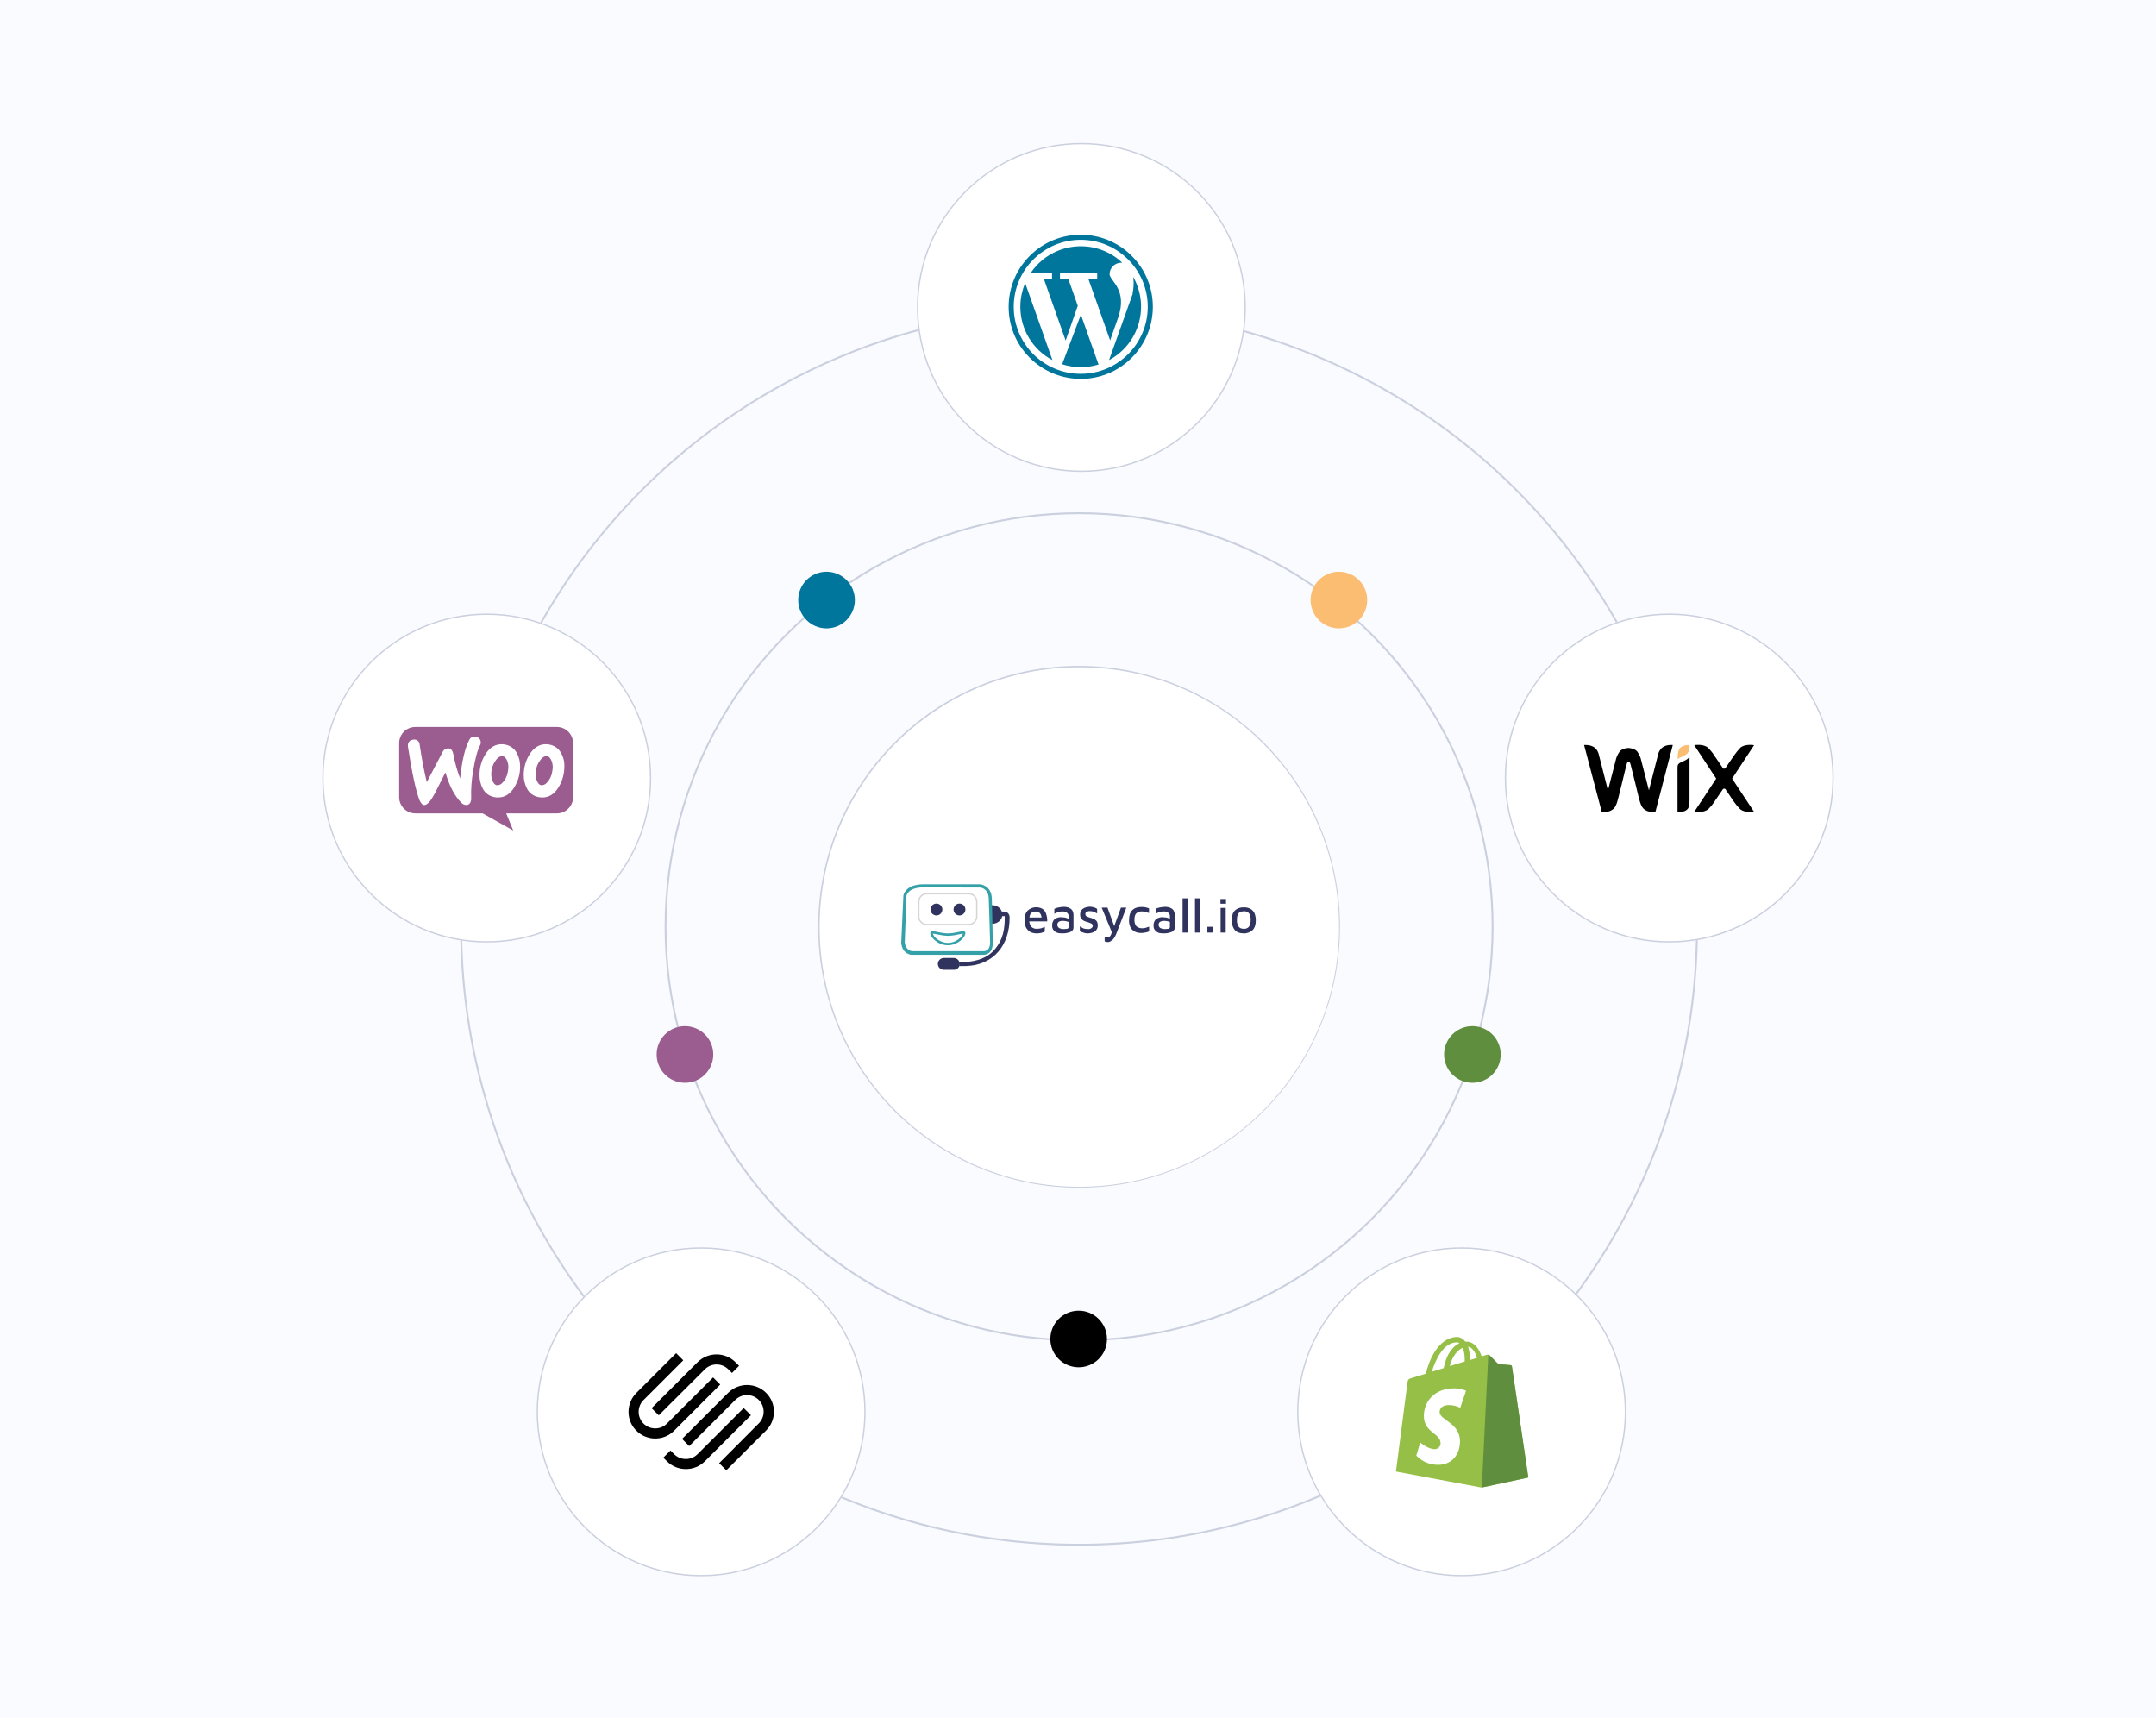 <?xml version="1.0" encoding="utf-8"?>
<!-- Generator: Adobe Illustrator 21.0.2, SVG Export Plug-In . SVG Version: 6.00 Build 0)  -->
<svg version="1.1" id="Layer_1" xmlns="http://www.w3.org/2000/svg" xmlns:xlink="http://www.w3.org/1999/xlink" x="0px" y="0px"
	 viewBox="0 0 1599 1274" style="enable-background:new 0 0 1599 1274;" xml:space="preserve">
<style type="text/css">
	.st0{fill:#FAFBFF;}
	.st1{fill:none;stroke:#CBD0DF;stroke-width:1.4;}
	.st2{fill:#FFFFFF;stroke:#CBD0DF;stroke-width:1.4;}
	.st3{fill:#00769D;}
	.st4{fill:#FBBD71;}
	.st5{fill:#5E8E3E;}
	.st6{fill:#9B5C8F;}
	.st7{fill:#FFFFFF;}
	.st8{fill:#30335D;}
	.st9{fill:#34A1A9;}
	.st10{fill:#FFFFFF;stroke:#D5D5D6;stroke-miterlimit:10;}
	.st11{fill:none;stroke:#CBD0DF;}
	.st12{fill:#95BF47;}
  @-webkit-keyframes rotate-right {
        from { -webkit-transform: rotate(0deg);  }
        to {  -webkit-transform: rotate(360deg);  }
    }
    @-webkit-keyframes rotate-no {
        from { -webkit-transform: rotate(360deg); }
        to { -webkit-transform: rotate(0deg); }
    }
    #animation-box-1,
    #animation-box-2{
        -webkit-transform: translate3d(0, 0, 0);
        -webkit-transform-origin: center center;
        -webkit-transform: translate3d(0, 0, 0);
        -webkit-animation: rotate-right 40s linear 0s infinite;
    }
    #animation-box-1 #middle-logo {
      -webkit-transform: translate3d(0, 0, 0);
      -webkit-transform-origin: 800.5px 687.5px;
      transform-origin: 800.5px 687.5px;
      -webkit-transform: translate3d(0, 0, 0);
      transform: translate3d(0, 0, 0);
      -webkit-animation: rotate-no 40s linear 0s infinite;
      animation: rotate-no 40s linear 0s infinite;
    }
    #image-1 { -webkit-transform-origin: 800px 228px; transform-origin: 800px 228px; }
    #image-2 { -webkit-transform-origin: 1236px 577px; transform-origin: 1236px 577px; }
    #image-3 { -webkit-transform-origin: 1082px 1047px; transform-origin: 1082px 1047px; }
    #image-4 { -webkit-transform-origin: 518px 1047px; transform-origin: 518px 1047px; }
    #image-5 { -webkit-transform-origin: 359px 577px; transform-origin: 359px 577px; }
    #image-1,
    #image-2,
    #image-3,
    #image-4,
    #image-5{
      -webkit-transform: translate3d(0, 0, 0);
      -webkit-transform: translate3d(0, 0, 0);
      transform: translate3d(0, 0, 0);
      -webkit-animation: rotate-no 40s linear 0s infinite;
      animation: rotate-no 40s linear 0s infinite;
    }
</style>
<rect id="background" class="st0" width="1599" height="1274"/>
<g id="animation-box-1">
	<g id="round-pattern" transform="translate(502.3 646.3)">
		<circle id="Ellipse_171" class="st1" cx="298" cy="41" r="458.3"/>
		<circle id="Ellipse_172" class="st1" cx="298" cy="41" r="306.7"/>
		<circle id="Ellipse_173" class="st2" cx="298" cy="41" r="192.8"/>
	</g>
	<circle id="Ellipse_15" class="st3" cx="613" cy="445" r="21"/>
	<circle id="Ellipse_16" class="st4" cx="993" cy="445" r="21"/>
	<circle id="Ellipse_17" class="st5" cx="1092" cy="782" r="21"/>
	<circle id="Ellipse_18" cx="800" cy="993" r="21"/>
	<circle id="Ellipse_19" class="st6" cx="508" cy="782" r="21"/>
	<g id="middle-logo">
		<circle id="Ellipse_25" class="st7" cx="800.5" cy="687.5" r="192.6"/>
		<ellipse id="Ellipse_12" class="st8" cx="735.9" cy="678.2" rx="7.5" ry="6.9"/>
		<g id="Group_1" transform="translate(1.3 2.3)">
			<path id="Path_1" class="st7" d="M727.6,704.5h-52.9c-0.1,0-5.7-0.6-6.3-7.8l1.4-34.8c0.1-0.7,1.7-7.2,13.6-7.2h42.1
				c0.2,0,7.2,0.6,7.5,9.2c0.4,9.7,1,32.7,1,32.9c0,0.1,0.1,3.8-1.9,6C731,704,729.3,704.6,727.6,704.5L727.6,704.5z"/>
			<path id="Path_2" class="st9" d="M725.5,655.9c0.7,0,6.1,0.7,6.5,8c0.4,9.7,1,32.7,1,32.9l0,0c0,0,0.1,3.2-1.6,5
				c-0.9,0.9-2.2,1.4-3.5,1.3H675c-0.6-0.1-4.7-0.8-5.3-6.6L671,662c0.1-0.8,1.8-6.2,12.4-6.2L725.5,655.9 M725.6,653.5h-42.1
				c-13.6,0-14.8,8.3-14.8,8.3l-1.6,35.1c0.7,8.4,7.5,8.9,7.5,8.9h53c8,0,7.4-8.9,7.4-8.9s-0.4-23.1-0.7-32.9
				C733.9,654.1,725.6,653.5,725.6,653.5z"/>
		</g>
		<path id="Path_3" class="st10" d="M718.4,685.6h-31.1c-3.2,0-5.9-2.6-5.9-5.9v-11c0-3.2,2.6-5.9,5.9-5.9h31.2
			c3.2,0,5.9,2.6,5.9,5.9v11C724.4,683,721.7,685.6,718.4,685.6L718.4,685.6z"/>
		<circle id="Ellipse_13" class="st8" cx="694.5" cy="674.5" r="4.4"/>
		<circle id="Ellipse_14" class="st8" cx="711.6" cy="674.5" r="4.4"/>
		<g id="Group_2" transform="translate(22.965 37.131)">
			<path id="Path_4" class="st7" d="M680,662.9c-6.8,0-12.1-5.4-12.1-8c0-0.4,0-0.5,0.8-0.5c1.1,0.1,2.3,0.3,3.4,0.6
				c2.6,0.7,5.2,1,7.9,1.1c2.7-0.1,5.3-0.4,7.9-1.1c1.4-0.2,2.6-0.6,3.4-0.6c0.8,0,0.8,0.1,0.8,0.5
				C692.1,657.6,686.9,662.9,680,662.9z"/>
			<path id="Path_5" class="st9" d="M668.9,655.3c1,0.1,2.1,0.2,3.1,0.5c2.6,0.6,5.3,1,8,1.1c2.7-0.1,5.5-0.4,8.1-1.1
				c1-0.2,2.1-0.4,3.1-0.5c-0.5,2.3-5.1,6.8-11.1,6.8C674,662.1,669.3,657.6,668.9,655.3 M668.7,653.5c-1.1,0-1.7,0.4-1.7,1.4
				c0,3.2,5.9,9,13,9s13-5.7,13-9c0-1.1-0.6-1.4-1.7-1.4c-2.3,0-6.5,1.6-11.3,1.6C675.2,655,670.9,653.5,668.7,653.5z"/>
		</g>
		<g id="Group_3" transform="translate(28.47 22.528)">
			<path id="Path_6" class="st8" d="M716.3,653.5h-1.8v3.4h2.2c0.1,9.6-1.3,17.4-7.2,24.4c-5.6,6.7-13.4,9.1-22.7,9.7H683v2.9h4.9
				c20.7-0.6,32.6-15.8,32.4-36.1c0-0.3,0-0.6-0.1-1C719.8,654.8,718.2,653.5,716.3,653.5z"/>
			<path id="Path_7" class="st8" d="M678.9,696.7h-7.4c-2.4,0-4.4-2-4.4-4.4l0,0c0-2.4,2-4.4,4.4-4.4h7.4c2.4,0,4.4,2,4.4,4.4l0,0
				C683.4,694.7,681.4,696.7,678.9,696.7L678.9,696.7z"/>
		</g>
		<g id="Group_4" transform="translate(92.866 12.713)">
			<path id="Path_8" class="st8" d="M675.9,679.5c-1.6,0-3.2-0.3-4.7-1.1c-1.3-0.7-2.4-1.9-3.1-3.2c-0.8-1.6-1.1-3.5-1.1-5.3
				c0-3.2,0.7-5.6,2.3-7.3c3-2.8,7.6-3.3,11.1-1.2c1.3,0.9,2.2,2.2,2.6,3.7c0.6,1.8,0.9,3.6,0.8,5.5h-14.6l-0.1-2.9h11.6l-1,1
				c0-1.4-0.4-2.9-1.2-4.1c-0.9-0.9-2.1-1.4-3.4-1.3c-0.9,0-1.7,0.2-2.5,0.6c-0.8,0.5-1.3,1.2-1.6,2c-0.4,1.3-0.5,2.6-0.5,3.9
				c-0.1,1.7,0.4,3.3,1.4,4.7c1.1,1.1,2.6,1.7,4.2,1.6c0.8,0,1.5-0.1,2.3-0.2c0.7-0.1,1.4-0.3,2-0.6c0.6-0.2,1.1-0.5,1.6-0.7v3.6
				c-0.9,0.4-1.9,0.7-2.9,1C678.3,679.4,677.1,679.5,675.9,679.5z"/>
			<path id="Path_9" class="st8" d="M695,679.5c-0.9,0-1.8-0.1-2.8-0.2c-0.8-0.2-1.7-0.5-2.4-1c-0.7-0.4-1.3-1.1-1.7-1.8
				c-0.5-0.9-0.7-1.9-0.6-2.9c-0.1-1.2,0.2-2.3,0.8-3.4c0.5-0.9,1.3-1.6,2.3-2c1.1-0.5,2.4-0.8,3.6-0.7c0.8,0,1.7,0.1,2.5,0.2
				c0.7,0.1,1.4,0.3,2,0.6c0.6,0.2,1.1,0.6,1.6,0.8l0.4,2.5c-0.7-0.4-1.4-0.8-2.2-1c-1-0.2-2-0.4-3-0.4c-1.1-0.1-2.2,0.2-3.1,0.7
				c-0.7,0.5-1.1,1.3-1.1,2.2c0,0.6,0.2,1.3,0.6,1.8c0.4,0.5,0.9,0.8,1.6,1c0.6,0.2,1.3,0.4,1.9,0.4c1.1,0,2.2-0.1,3.2-0.2
				c0.7-0.2,1.1-0.6,1.1-1.3v-7.7c0.1-1.1-0.3-2.2-1.2-2.9c-1-0.7-2.2-1-3.4-1c-1.1,0-2.2,0.2-3.2,0.5s-1.9,0.8-2.8,1.3v-3.6
				c0.9-0.6,1.9-0.9,3-1.1c1.3-0.3,2.7-0.4,4.1-0.5c0.7,0,1.4,0.1,2,0.2c0.7,0.1,1.3,0.3,1.9,0.6c0.6,0.3,1.2,0.6,1.7,1.1
				s0.9,1.1,1.1,1.8c0.3,0.8,0.4,1.6,0.4,2.4v9c0.1,1-0.3,2-1.1,2.8c-0.9,0.7-1.9,1.1-3,1.3C697.8,679.4,696.4,679.5,695,679.5z"/>
			<path id="Path_10" class="st8" d="M714.2,679.5c-1.1,0-2.3-0.1-3.4-0.5c-1-0.3-1.9-0.6-2.8-1.1v-3.6c0.6,0.4,1.3,0.7,1.9,1.1
				c0.6,0.4,1.2,0.6,1.9,0.7c0.7,0.1,1.5,0.2,2.3,0.2c0.9,0.1,1.8-0.2,2.5-0.7c0.6-0.4,0.9-1,1-1.7c0-0.5-0.2-1-0.6-1.3
				c-0.4-0.4-0.9-0.7-1.4-0.8l-1.8-0.7c-0.7-0.1-1.4-0.3-2-0.6c-0.6-0.2-1.3-0.5-1.8-1c-0.5-0.4-1-1-1.3-1.6
				c-0.4-0.7-0.5-1.6-0.5-2.4c0-0.9,0.2-1.8,0.6-2.6c0.4-0.7,1-1.4,1.7-1.8c0.7-0.5,1.5-0.8,2.3-1s1.6-0.3,2.4-0.4
				c1.1,0,2.2,0.2,3.2,0.5c0.8,0.2,1.7,0.6,2.4,1.1v3.4c-0.8-0.4-1.7-0.8-2.5-1.2c-0.9-0.4-1.8-0.5-2.8-0.5
				c-0.8-0.1-1.7,0.1-2.4,0.5c-0.6,0.3-1,0.9-1,1.6c0,0.5,0.1,1.1,0.5,1.4c0.4,0.4,0.9,0.7,1.4,0.8c0.6,0.2,1.2,0.4,1.8,0.6
				c0.6,0.2,1.2,0.4,1.9,0.6c0.7,0.2,1.3,0.5,1.8,1c0.6,0.4,1.1,0.9,1.3,1.6c0.4,0.8,0.5,1.6,0.5,2.5c0,1.2-0.3,2.4-1.1,3.4
				c-0.7,0.9-1.7,1.5-2.8,1.9C716.5,679.2,715.4,679.4,714.2,679.5z"/>
			<path id="Path_11" class="st8" d="M728.8,685.9c-0.4,0-0.9,0-1.3-0.1c-0.4-0.1-0.7-0.2-1.1-0.4v-3.2c0.3,0.1,0.5,0.2,0.8,0.2
				c0.3,0.1,0.6,0.1,1,0.1c0.6,0,1.3-0.2,1.8-0.6c0.6-0.4,1-1,1.2-1.7c0.4-0.8,0.7-1.7,0.8-2.6l0.1,1.9l-7.9-19.1h4.3l5.3,14.5h-0.6
				l5.3-14.5h4l-7.5,19.5c-0.5,1.3-1.2,2.5-2,3.6c-0.6,0.7-1.3,1.3-2.2,1.8C730.2,685.8,729.5,686,728.8,685.9z"/>
			<path id="Path_12" class="st8" d="M753.5,679.2c-1.1,0-2.3-0.1-3.4-0.5c-1.1-0.3-2-0.9-2.9-1.6c-0.9-0.8-1.6-1.8-2-2.9
				c-0.5-1.5-0.8-3-0.7-4.5c0-1.6,0.2-3.2,0.7-4.7c0.4-1.1,1.1-2.2,2-3c0.8-0.7,1.8-1.3,2.9-1.6c1.1-0.3,2.2-0.5,3.4-0.5
				c1,0,2,0.1,3,0.2c0.9,0.2,1.9,0.5,2.8,0.8v3.5c-0.8-0.3-1.7-0.6-2.5-0.8c-0.9-0.2-1.7-0.4-2.6-0.4c-1.6-0.1-3.1,0.4-4.3,1.4
				c-1,1-1.4,2.5-1.4,4.7c-0.1,1.7,0.3,3.4,1.3,4.8c1.2,1.1,2.9,1.7,4.6,1.6c0.9,0,1.8-0.1,2.6-0.4c0.8-0.2,1.6-0.5,2.4-0.8v3.5
				c-0.8,0.4-1.7,0.7-2.6,0.8C755.6,679.1,754.5,679.2,753.5,679.2z"/>
			<path id="Path_13" class="st8" d="M770.2,679.5c-0.9,0-1.8-0.1-2.8-0.2c-0.9-0.1-1.7-0.5-2.4-1c-0.7-0.4-1.3-1.1-1.7-1.8
				c-0.5-0.9-0.7-1.9-0.6-2.9c-0.1-1.2,0.2-2.3,0.8-3.4c0.5-0.9,1.3-1.6,2.3-2c1.1-0.5,2.4-0.8,3.6-0.7c0.8,0,1.7,0.1,2.5,0.2
				c0.7,0.1,1.4,0.3,2,0.6c0.6,0.2,1.1,0.6,1.6,0.8l0.4,2.5c-0.7-0.4-1.4-0.8-2.2-1c-1-0.2-2-0.4-3-0.4c-1.1-0.1-2.2,0.2-3.2,0.7
				c-0.7,0.5-1.1,1.3-1.1,2.2c0,0.6,0.2,1.3,0.6,1.8c0.4,0.5,0.9,0.8,1.6,1c0.6,0.2,1.3,0.4,1.9,0.4c1.1,0,2.2-0.1,3.2-0.2
				c0.7-0.2,1.1-0.6,1.1-1.3v-7.7c0.1-1.1-0.3-2.2-1.2-2.9c-1-0.7-2.2-1-3.4-1c-1.1,0-2.2,0.2-3.2,0.5s-1.9,0.8-2.8,1.3v-3.6
				c0.9-0.6,1.9-0.9,3-1.1c1.3-0.3,2.7-0.4,4.1-0.5c0.7,0,1.4,0.1,2,0.2c0.7,0.1,1.3,0.3,1.9,0.6c0.6,0.3,1.2,0.6,1.7,1.1
				s0.9,1.1,1.1,1.8c0.3,0.8,0.4,1.6,0.4,2.4v9c0.1,1-0.3,2-1.1,2.8c-0.9,0.7-1.9,1.1-3,1.3C773.1,679.4,771.6,679.5,770.2,679.5z"
				/>
			<path id="Path_14" class="st8" d="M788,678.9h-3.8v-25.4h3.8V678.9z"/>
			<path id="Path_15" class="st8" d="M797.2,678.9h-3.8v-25.4h3.8V678.9z"/>
			<path id="Path_16" class="st8" d="M802.6,678.9v-4.3h4.3v4.3H802.6z"/>
			<path id="Path_17" class="st8" d="M812.3,657.5V654h4.1v3.5H812.3z M812.4,678.9v-18.3h3.8v18.3H812.4z"/>
			<path id="Path_18" class="st8" d="M829.6,679.5c-3,0-5.1-0.8-6.7-2.5c-1.4-1.7-2.2-4.1-2.2-7.2c0-3.4,0.7-5.7,2.3-7.3
				c1.8-1.6,4.1-2.4,6.5-2.3c1.7-0.1,3.5,0.3,5,1.1c1.3,0.7,2.4,1.9,3,3.2c0.7,1.7,1,3.5,1,5.3c0,3.1-0.7,5.5-2.3,7.2
				C834.4,678.6,832.1,679.6,829.6,679.5z M829.6,676.1c1.1,0.1,2.1-0.2,3-0.8c0.8-0.6,1.3-1.4,1.6-2.3c0.4-1.1,0.5-2.2,0.5-3.4
				c0.1-1.2-0.1-2.4-0.5-3.6c-0.3-0.9-0.8-1.6-1.6-2.2c-0.9-0.5-1.9-0.8-3-0.7c-1,0-2.1,0.2-3,0.7c-0.8,0.5-1.3,1.3-1.6,2.2
				c-0.4,1.1-0.5,2.3-0.5,3.5c-0.1,1.7,0.3,3.3,1.1,4.8C826.5,675.6,827.8,676.1,829.6,676.1L829.6,676.1z"/>
		</g>
	</g>
</g>
<g id="animation-box-2" transform="translate(2)">
	<g id="image-1">
		<circle class="st7" cx="800" cy="228" r="122"/>
		<circle class="st11" cx="800" cy="228" r="121.5"/>
		<g id="wordpress" transform="translate(907.034 592.034)">
			<path id="Path_12-2" class="st3" d="M-128.9-385h-5.9l16.1,45.5l9-25.8l-7-19.8h-6.2v-4.3h27.6v4.3h-6.5l16.1,45.5l5.8-16.5
				c7.6-21.2-6.2-27.8-6.2-32.5s3.8-8.6,8.6-8.6c0.3,0,0.5,0,0.8,0c-18-17-46.3-16.1-63.3,1.8c-1.7,1.8-3.3,3.8-4.7,5.9h15.9v4.5
				H-128.9z"/>
			<path id="Path_13-2" class="st3" d="M-152.3-364.5c0,16.6,9.1,31.8,23.8,39.5l-20.2-57.1C-151.1-376.5-152.3-370.5-152.3-364.5
				L-152.3-364.5z"/>
			<path id="Path_14-2" class="st3" d="M-68.6-386.6c0.6,4.1,0.4,8.2-0.5,12.3h0.2l-0.7,1.9l0,0c-0.4,1.4-0.9,2.8-1.5,4.2L-86.5-325
				c21.8-11.6,30.1-38.7,18.5-60.6C-68.2-385.9-68.4-386.2-68.6-386.6L-68.6-386.6z"/>
			<path id="Path_15-2" class="st3" d="M-121.3-321.9c8.8,2.8,18.2,2.9,27,0.2l-13.1-37L-121.3-321.9z"/>
			<path id="Path_16-2" class="st3" d="M-69.7-402.3c-20.9-20.9-54.8-20.9-75.6,0c-20.9,20.9-20.9,54.8,0,75.6
				c20.9,20.9,54.8,20.9,75.6,0C-48.8-347.6-48.8-381.4-69.7-402.3L-69.7-402.3z M-107.5-314.8c-27.5,0-49.7-22.3-49.7-49.7
				s22.3-49.7,49.7-49.7s49.7,22.3,49.7,49.7S-80.1-314.8-107.5-314.8L-107.5-314.8z"/>
		</g>
	</g>
	<g id="image-2">
		<circle class="st7" cx="1236" cy="577" r="122"/>
		<circle class="st11" cx="1236" cy="577" r="121.5"/>
		<g id="wix" transform="translate(420.833 125.414)">
			<path id="download" d="M752,427.1c0,0,5-0.6,8.3,2.3c1.3,1.3,2.2,2.9,2.6,4.7l6.8,26.6l5.6-21.7c0.5-2.6,1.6-5,3.1-7.1
				c2-2.5,6-2.6,6.5-2.6c0.4,0,4.5,0.2,6.5,2.6c1.5,2.1,2.6,4.5,3.1,7.1l5.6,21.7l6.8-26.6c0.4-1.8,1.3-3.4,2.6-4.7
				c3.3-3,8.3-2.3,8.3-2.3l-12.9,49.6c0,0-4.3,0.3-6.4-0.8c-2.8-1.4-4.1-2.6-5.8-9.3l-0.2-0.7c-0.6-2.5-1.6-6.4-2.5-10.3l-0.3-1.2
				l-0.3-1.2c-1.4-5.7-2.7-10.9-2.9-11.6c-0.2-0.6-0.4-2.1-1.5-2.1s-1.3,1.5-1.5,2.1c-0.2,0.7-1.8,7-3.3,13.4l-0.3,1.2
				c-0.8,3.2-1.6,6.5-2.4,9.7l-0.2,0.7c-1.7,6.8-3,7.9-5.8,9.3c-2.1,1.1-6.4,0.8-6.4,0.8L752,427.1z M830.2,435.9v1.8l0,0v29.5
				c0,6.1-0.7,7.4-3.4,8.8c-1.7,0.7-3.6,0.9-5.5,0.7v-33.1c0-1.7,0.6-2.8,2.6-3.7c1.2-0.6,2.4-1,3.6-1.7
				C828.6,437.6,829.5,436.8,830.2,435.9L830.2,435.9z M833.7,427.2c0,0,6.9-1.2,10.3,2c1.7,1.7,3.3,3.6,4.6,5.7l6,8.8
				c0.2,0.7,0.9,1.1,1.7,0.9c0.4-0.1,0.8-0.5,0.9-0.9l6-8.8c1.4-2,2.9-3.9,4.6-5.7c3.4-3.2,10.3-2,10.3-2L861.8,452l16.3,24.7H878
				c-0.7,0.1-7.2,0.8-10.4-2.2c-1.6-1.6-3.1-3.4-4.4-5.3l-6-8.8c-0.2-0.7-0.9-1.1-1.7-0.9c-0.4,0.1-0.8,0.5-0.9,0.9l-6,8.8
				c-1.2,1.9-2.7,3.7-4.3,5.3c-3.4,3.2-10.6,2.2-10.6,2.2L850,452L833.7,427.2z"/>
			<path id="download-2" class="st4" d="M830.2,427L830.2,427c0.1,3.4-0.3,5.4-2.4,7c-1,0.7-2.1,1.3-3.2,1.8c-1.2,0.4-2.3,1-3.2,1.8
				c0-6.2,1-8.3,3.5-9.6c1.6-0.6,3.3-1,5-0.9L830.2,427L830.2,427z"/>
		</g>
	</g>
	<g id="image-3">
		<circle class="st7" cx="1082" cy="1047" r="122"/>
		<circle class="st11" cx="1082" cy="1047" r="121.5"/>
		<g id="shopify" transform="translate(1190.498 1409.5)">
			<path id="Path_2389" class="st12" d="M-71.2-396.2c-0.1-0.5-0.5-0.9-1-0.9c-0.4-0.1-9-0.7-9-0.7l-6.6-6.6
				c-0.6-0.7-1.9-0.5-2.4-0.3c-0.1,0-1.3,0.4-3.4,1.1c-2-5.7-5.5-11-11.7-11h-0.5c-1.3-1.9-3.4-3.2-5.8-3.4
				c-14.4,0.1-21.3,18-23.4,27.2l-10.1,3.1c-3.1,1-3.2,1.1-3.6,4l-8.5,65.5l63.6,11.9l34.5-7.4C-59-313.8-71.1-395.6-71.2-396.2
				L-71.2-396.2z M-97-402.5c-1.6,0.5-3.4,1.1-5.4,1.6v-1.2c0.1-3-0.4-5.9-1.3-8.7C-100.5-410.3-98.4-406.7-97-402.5L-97-402.5z
				 M-107.6-410c1.1,3.1,1.5,6.4,1.4,9.6v0.6l-11.1,3.4C-115.1-404.5-111.1-408.5-107.6-410L-107.6-410z M-111.9-414
				c0.7,0,1.3,0.2,1.8,0.6c-4.6,2.2-9.6,7.6-11.7,18.5l-8.8,2.7C-128-400.5-122.2-414.1-111.9-414L-111.9-414z"/>
			<path id="Path_2390" class="st5" d="M-72.2-397.1c-0.4-0.1-9-0.7-9-0.7l-6.6-6.6c-0.2-0.2-0.6-0.4-0.9-0.4l-4.8,98.4l34.5-7.4
				l-12.2-82.4C-71.3-396.7-71.7-397.1-72.2-397.1L-72.2-397.1z"/>
			<path id="Path_2391" class="st7" d="M-105.2-378.1l-4.3,12.6c-2.6-1.3-5.4-1.9-8.3-2c-6.7,0-7,4.2-7,5.3c0,5.8,15.1,8,15.1,21.5
				c0,10.7-6.8,17.5-15.9,17.5c-6.2,0.2-12.2-2.3-16.5-6.8l2.9-9.7c0,0,5.7,4.9,10.6,4.9c2.4,0.1,4.4-1.8,4.5-4.1c0-0.1,0-0.1,0-0.2
				c0-7.6-12.4-7.9-12.4-20.3c0-10.4,7.5-20.5,22.6-20.5C-108-379.7-105.2-378.1-105.2-378.1L-105.2-378.1z"/>
		</g>
	</g>
	<g id="image-4">
		<circle class="st7" cx="518" cy="1047" r="122"/>
		<circle class="st11" cx="518" cy="1047" r="121.5"/>
		<g id="squarespace" transform="translate(625.158 1421.407)">
			<path id="Path_2392" d="M-138.6-371.8l34.2-34.1c4.8-4.8,12.6-4.8,17.4,0l2.7,2.7l5.3-5.3l-2.7-2.7c-7.8-7.7-20.3-7.7-28.1,0
				l-34.1,34.1L-138.6-371.8z"/>
			<path id="Path_2393" d="M-93-394.6l-5.3-5.3l-34.2,34.2c-4.8,4.8-12.6,4.8-17.4,0s-4.8-12.6,0-17.4l29.5-29.5l-5.3-5.3
				l-29.5,29.5c-7.7,7.7-7.8,20.3,0,28c7.7,7.7,20.3,7.8,28,0L-93-394.6z M-59-388.5c-7.8-7.7-20.3-7.7-28.1,0l-34.2,34.2l5.3,5.3
				l34.2-34.2c4.8-4.8,12.6-4.8,17.4,0c2.3,2.3,3.6,5.4,3.6,8.7c0,3.3-1.3,6.4-3.6,8.7l-29.4,29.5l5.3,5.3l29.5-29.5
				C-51.2-368.2-51.2-380.8-59-388.5z"/>
			<path id="Path_2394" d="M-75.6-377.2l-34.2,34.2c-4.8,4.8-12.6,4.8-17.4,0l-2.7-2.7l-5.3,5.3l2.7,2.7c7.8,7.7,20.3,7.7,28.1,0
				l34.2-34.2L-75.6-377.2z"/>
		</g>
	</g>
	<g id="image-5">
		<circle class="st7" cx="359" cy="577" r="122"/>
		<circle class="st11" cx="359" cy="577" r="121.5"/>
		<g id="woocommerce" transform="translate(455.038 957.118)">
			<path id="Path_2387" class="st6" d="M-149-418h105c6.6,0,12,5.4,12,12l0,0v40.1c0,6.6-5.4,12-12,12l0,0h-37.6l5.2,12.7
				l-22.7-12.7H-149c-6.6,0-12-5.4-12-12V-406C-161-412.6-155.7-418-149-418C-149.1-418-149-418-149-418z"/>
			<path id="Path_2388" class="st7" d="M-153.7-407c0.8-1,2-1.6,3.3-1.6c2.1-0.4,4.1,1,4.5,3c0,0.2,0.1,0.5,0.1,0.7
				c1.6,11,3.4,20.2,5.3,27.8L-129-399c0.6-1.7,2.1-2.9,3.9-3.1c2.3-0.2,3.7,1.3,4.3,4.4c1.1,6.1,2.8,12.1,5,17.9
				c1.4-13.3,3.7-22.9,6.9-28.8c0.6-1.4,2-2.2,3.5-2.3c1.2-0.1,2.4,0.3,3.3,1s1.5,1.8,1.6,3c0.1,0.9-0.1,1.7-0.5,2.5
				c-2,3.8-3.7,10.1-5.1,18.9c-1.2,6.6-1.7,13.3-1.5,20c0.1,1.2-0.1,2.4-0.6,3.5s-1.6,1.8-2.8,1.9c-1.6,0-3.1-0.7-4.1-1.9
				c-4.9-5-8.7-12.4-11.6-22.3c-3.4,6.7-5.9,11.7-7.6,15.1c-3.1,5.9-5.7,9-7.9,9.1c-1.4,0.1-2.6-1.1-3.7-3.6
				c-2.7-6.9-5.6-20.1-8.6-39.8C-154.7-404.8-154.4-406-153.7-407z M-41-398.8c-1.7-3.2-4.8-5.4-8.4-6.1c-0.9-0.2-1.9-0.3-2.8-0.3
				c-5,0-9.1,2.6-12.3,7.9c-2.7,4.4-4.1,9.6-4.1,14.8c-0.1,3.6,0.8,7.2,2.5,10.4c1.7,3.2,4.8,5.4,8.4,6.1c0.9,0.2,1.9,0.3,2.8,0.3
				c5.1,0,9.2-2.6,12.3-7.9c2.7-4.5,4.1-9.6,4.1-14.8C-38.3-392.1-39.2-395.7-41-398.8L-41-398.8z M-47.6-384.3
				c-0.5,2.9-1.9,5.7-4,7.8c-1.1,1.2-2.6,1.8-4.2,1.7c-1.3-0.3-2.3-1.4-3.1-3.4c-0.6-1.5-0.9-3.1-0.9-4.8c0-1.3,0.1-2.6,0.4-3.8
				c0.5-2.2,1.4-4.4,2.8-6.2c1.7-2.6,3.6-3.6,5.5-3.3c1.3,0.3,2.3,1.4,3.1,3.4c0.6,1.5,0.9,3.1,0.9,4.8
				C-47.2-386.9-47.3-385.6-47.6-384.3L-47.6-384.3z M-73.8-398.8c-1.8-3.2-4.8-5.4-8.4-6.1c-0.9-0.2-1.9-0.3-2.8-0.3
				c-5,0-9.1,2.6-12.3,7.9c-2.7,4.4-4.1,9.6-4.1,14.8c-0.1,3.6,0.8,7.2,2.5,10.4c1.7,3.2,4.8,5.4,8.4,6.1c0.9,0.2,1.9,0.3,2.8,0.3
				c5.1,0,9.2-2.6,12.3-7.9c2.7-4.5,4.1-9.6,4.1-14.8C-71.2-392.1-72.1-395.7-73.8-398.8L-73.8-398.8z M-80.5-384.3
				c-0.5,2.9-1.9,5.7-4,7.8c-1.1,1.2-2.6,1.8-4.2,1.7c-1.3-0.3-2.3-1.4-3.1-3.4c-0.6-1.5-0.9-3.1-0.9-4.8c0-1.3,0.1-2.6,0.4-3.8
				c0.5-2.2,1.4-4.4,2.8-6.2c1.7-2.6,3.6-3.6,5.5-3.3c1.3,0.3,2.3,1.4,3.1,3.4c0.6,1.5,0.9,3.1,0.9,4.8
				C-80.1-386.9-80.2-385.6-80.5-384.3L-80.5-384.3z"/>
		</g>
	</g>
</g>
</svg>
